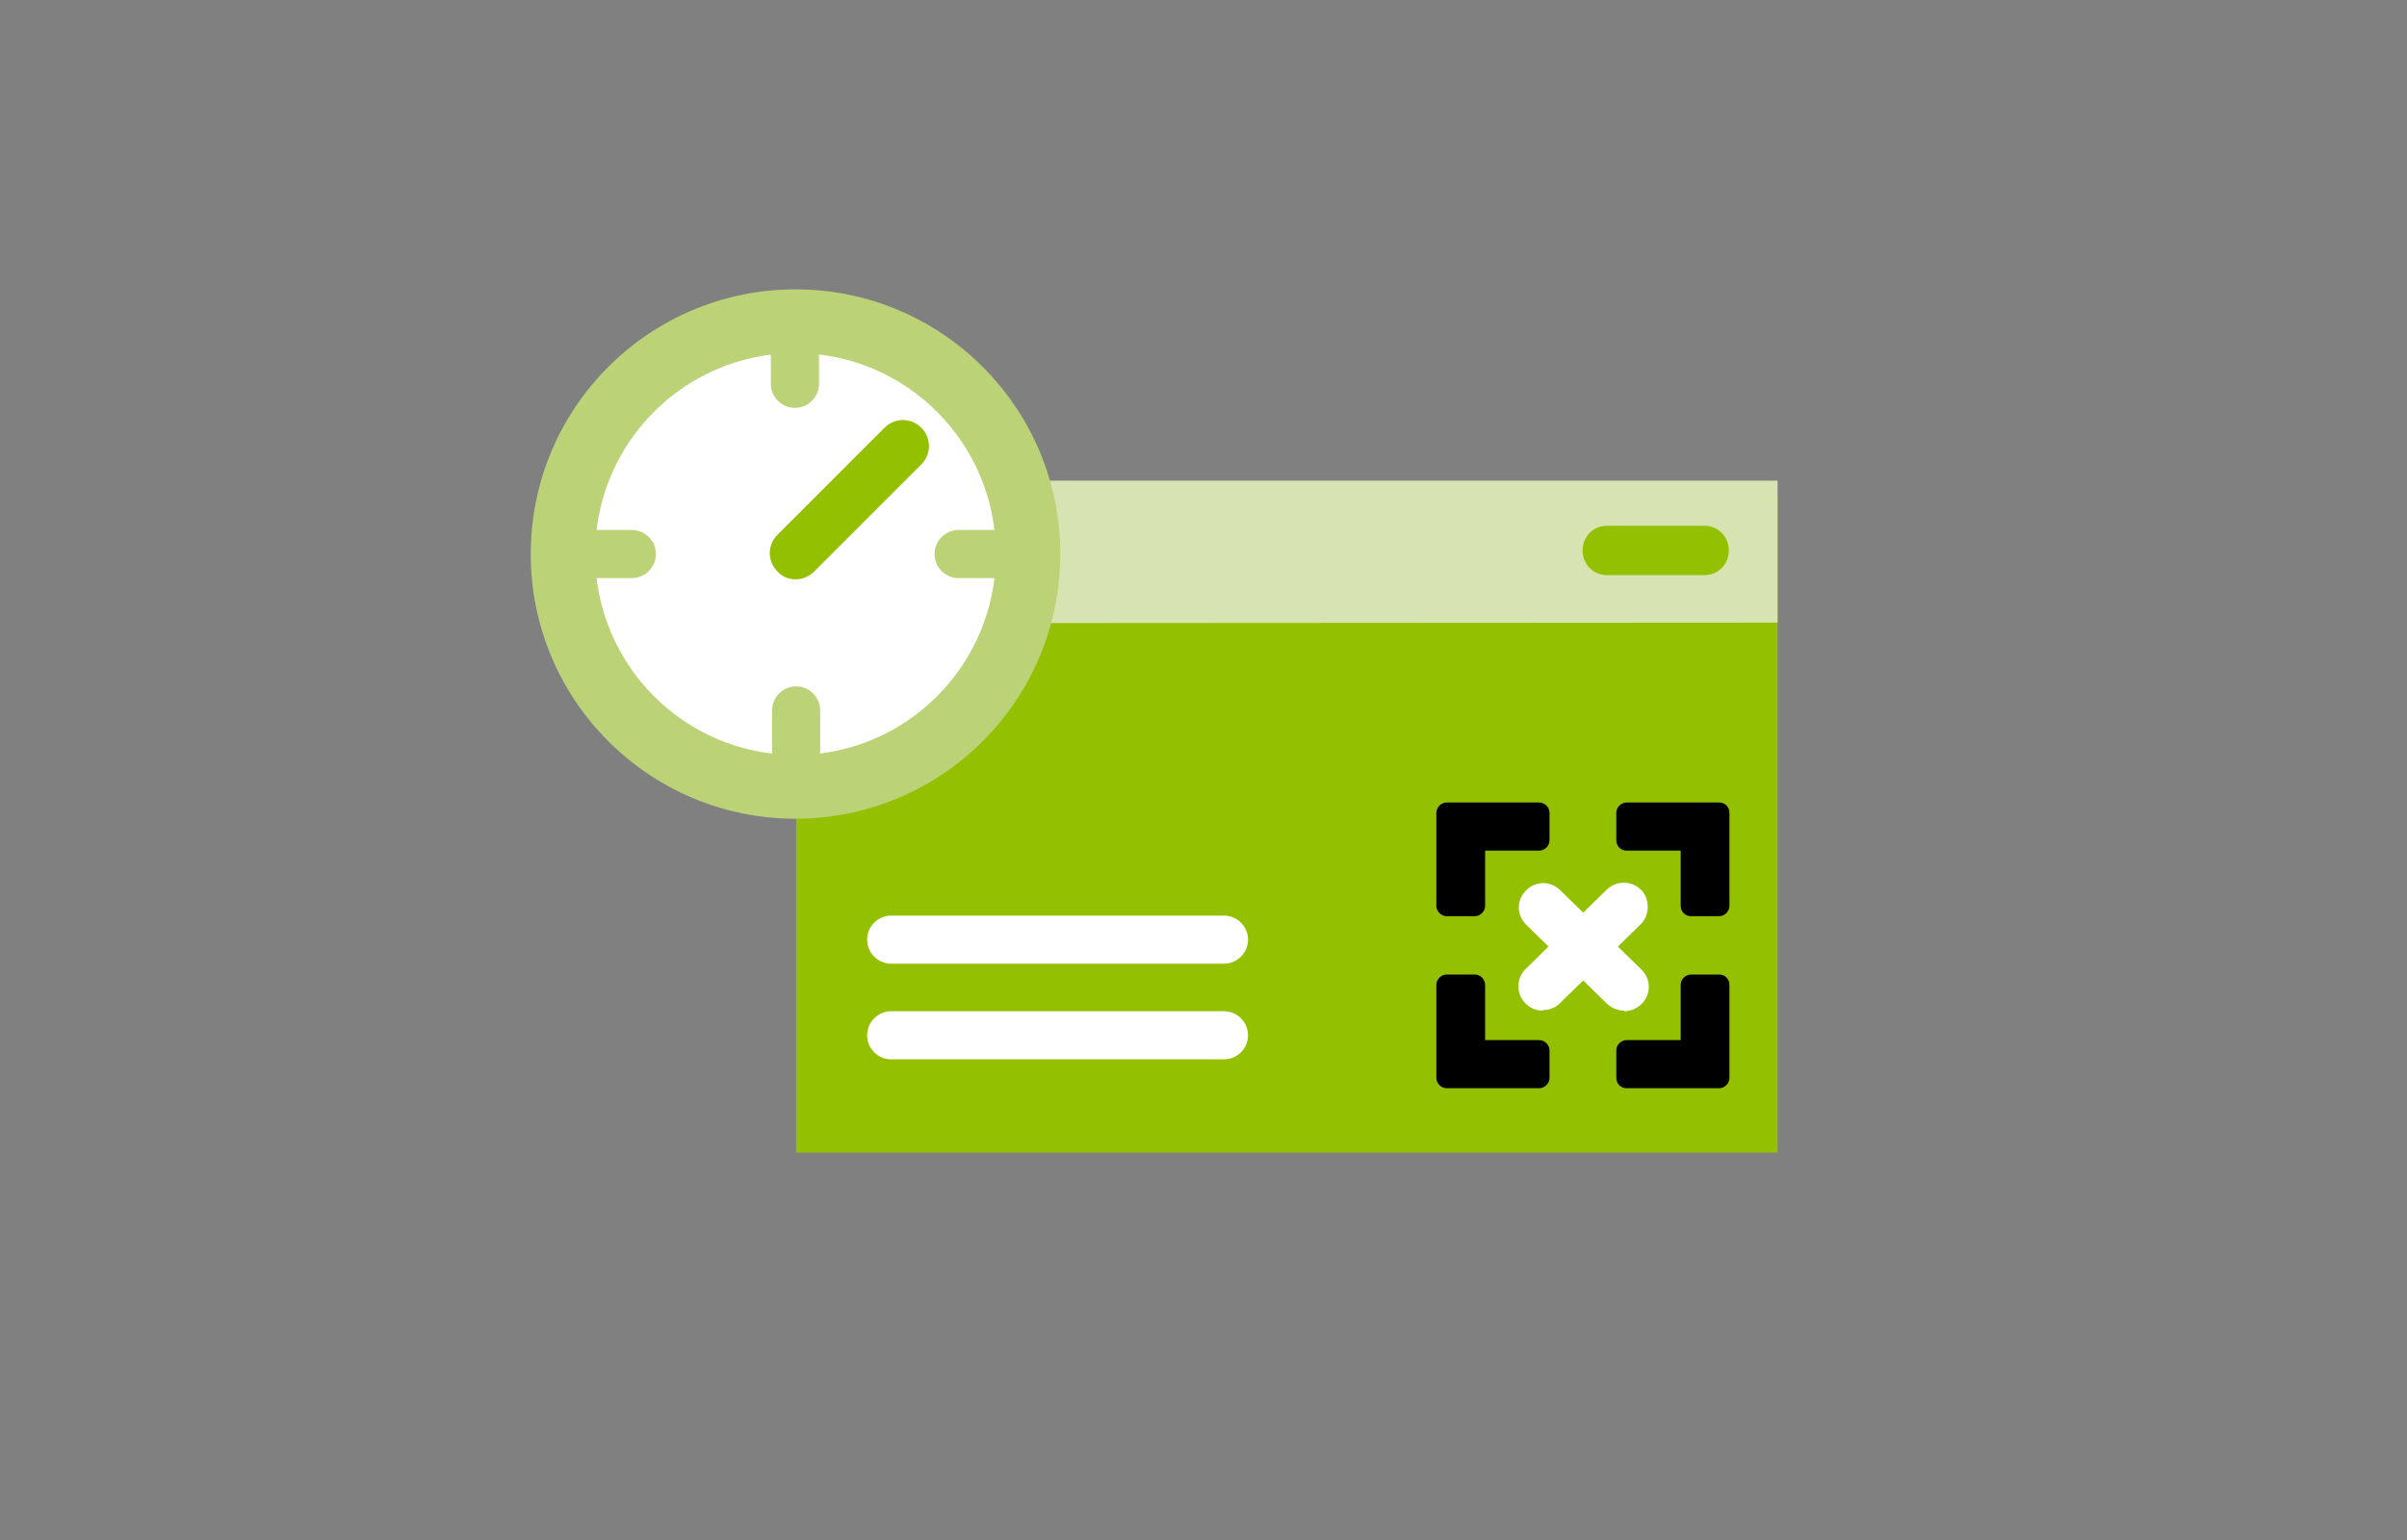 <svg xmlns="http://www.w3.org/2000/svg" id="Icons" viewBox="0 0 400 256"><rect x="0" y="0" width="400" height="256" fill="#808080" stroke="none"/><rect x="132.3" y="82.7" width="163.1" height="108.9" fill="#93c000"></rect><polygon points="132.6 103.6 132.6 79.9 295.4 79.9 295.4 103.5 132.6 103.6" fill="#d7e4b1"></polygon><path d="M256.4,168c-1.1,0-2.1-.4-2.9-1.2-1.6-1.6-1.5-4.2,0-5.7l13.5-13.2c1.6-1.6,4.2-1.5,5.7,0s1.5,4.2,0,5.7l-13.5,13.2c-.8.8-1.8,1.1-2.8,1.1h0Z" fill="#fff"></path><path d="M269.9,168c-1,0-2-.4-2.8-1.1l-13.5-13.2c-1.6-1.6-1.6-4.1,0-5.7,1.6-1.6,4.1-1.6,5.7,0l13.5,13.2c1.6,1.6,1.6,4.1,0,5.7-.8.8-1.9,1.2-2.9,1.2Z" fill="#fff"></path><path d="M203.4,160.2h-55.3c-2.2,0-4-1.8-4-4s1.8-4,4-4h55.3c2.2,0,4,1.8,4,4s-1.8,4-4,4h0Z" fill="#fff"></path><path d="M203.4,176.1h-55.3c-2.2,0-4-1.8-4-4s1.8-4,4-4h55.3c2.2,0,4,1.8,4,4s-1.8,4-4,4h0Z" fill="#fff"></path><path d="M279.3,150.6v-9.2h-9c-1,0-1.7-.8-1.7-1.7v-4.6c0-.9.8-1.7,1.7-1.7h15.4c1,0,1.7.8,1.7,1.7v15.5c0,.9-.8,1.7-1.7,1.7h-4.7c-1,0-1.7-.8-1.7-1.7h0Z"></path><path d="M245.1,152.3h-4.7c-.9,0-1.7-.8-1.7-1.7v-15.5c0-.9.8-1.7,1.7-1.7h15.4c.9,0,1.7.8,1.7,1.7v4.6c0,.9-.8,1.7-1.7,1.7h-9v9.2c0,.9-.8,1.7-1.7,1.7h0Z"></path><path d="M246.8,163.7v9.2h9c.9,0,1.7.8,1.7,1.7v4.6c0,.9-.8,1.7-1.7,1.7h-15.4c-.9,0-1.7-.8-1.7-1.7v-15.5c0-.9.8-1.7,1.7-1.7h4.7c.9,0,1.7.8,1.7,1.7h0Z"></path><path d="M281,162h4.7c1,0,1.7.8,1.7,1.7v15.5c0,.9-.8,1.7-1.7,1.7h-15.4c-1,0-1.7-.8-1.7-1.7v-4.6c0-.9.8-1.7,1.7-1.7h9v-9.2c0-.9.8-1.7,1.7-1.7h0Z"></path><path d="M283.3,95.6h-16.3c-2.2,0-4-1.8-4-4.1s1.8-4.1,4-4.1h16.3c2.2,0,4,1.8,4,4.1s-1.8,4.1-4,4.1Z" fill="#93c000"></path><g><g><circle cx="132.2" cy="92.1" r="44" fill="#bbd277"></circle><ellipse cx="132.2" cy="92.1" rx="33.3" ry="33.4" fill="#fff"></ellipse><path d="M132.2,96.3c-1.1,0-2.2-.4-3-1.3-1.7-1.7-1.7-4.4,0-6.1l17.8-17.8c1.7-1.7,4.4-1.7,6.1,0,1.7,1.7,1.7,4.4,0,6.1l-17.8,17.8c-.8.8-1.9,1.3-3,1.3h0Z" fill="#93c000"></path></g><g><path d="M105,96.1h-6.6c-2.2,0-4-1.8-4-4s1.8-4,4-4h6.6c2.2,0,4,1.8,4,4s-1.8,4-4,4Z" fill="#bbd277"></path><path d="M165.9,96.1h-6.6c-2.2,0-4-1.8-4-4s1.8-4,4-4h6.6c2.2,0,4,1.8,4,4s-1.8,4-4,4Z" fill="#bbd277"></path></g><g><path d="M132.1,67.8c-2.2,0-4-1.8-4-4v-6.6c0-2.2,1.8-4,4-4h0c2.2,0,4,1.8,4,4v6.6c0,2.2-1.8,4-4,4h0Z" fill="#bbd277"></path><path d="M132.3,128.7c-2.2,0-4-1.8-4-4v-6.6c0-2.2,1.8-4,4-4h0c2.2,0,4,1.8,4,4v6.6c0,2.2-1.8,4-4,4h0Z" fill="#bbd277"></path></g></g></svg>